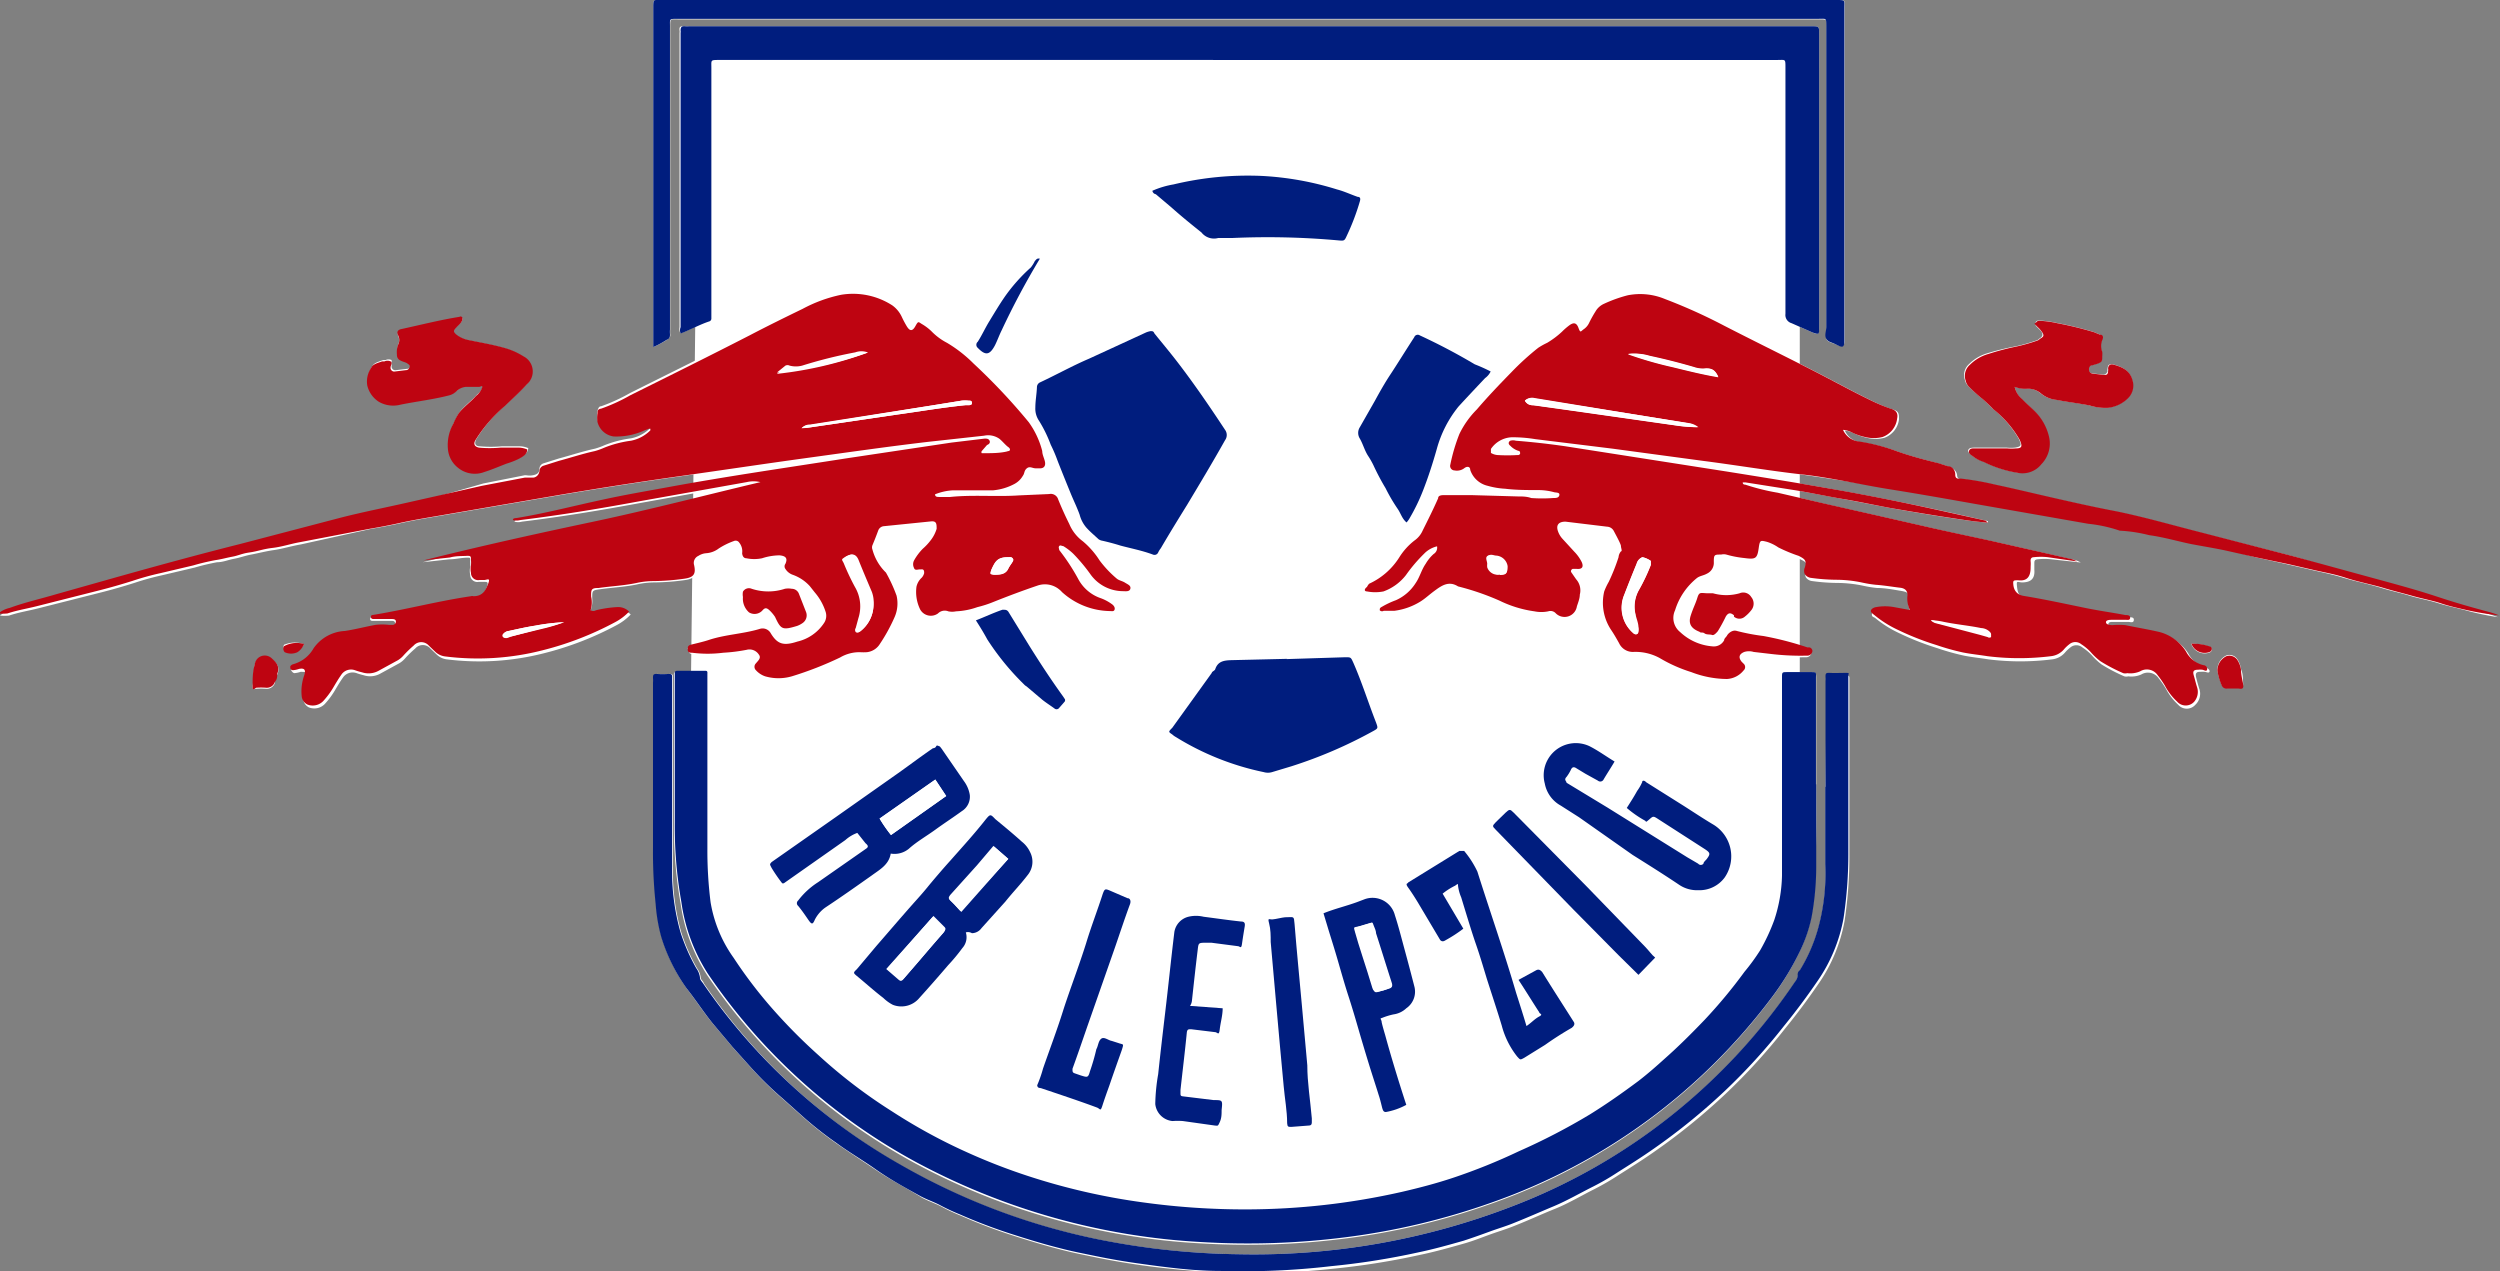 <svg xmlns="http://www.w3.org/2000/svg" viewBox="0 0 94.22 47.92"><rect x="0" y="0" width="94.22" height="47.92" fill="#808080" stroke="none"/><defs><style>.cls-1{fill:#fff;}.cls-1,.cls-2,.cls-3{fill-rule:evenodd;}.cls-2{fill:#be0411;}.cls-3{fill:#001d7e;}</style></defs><title>4281</title><g id="Layer_2" data-name="Layer 2"><g id="Capa_1" data-name="Capa 1"><g id="_4281" data-name="4281"><path class="cls-1" d="M26.33,1.65h41.5V34.51s-4.25,11-20.23,11.86c0,0-15.21,1.29-21.65-13.15Z"/><path class="cls-1" d="M22.26,23a1,1,0,0,0,.06-.46c0-.28,0-.29.28-.33.49-.07,1-.09,1.48-.2a3.05,3.05,0,0,1,.6-.06,8.77,8.77,0,0,0,1.15-.09c.34-.05.44-.19.37-.51a.29.29,0,0,1,.16-.35.63.63,0,0,1,.29-.1.88.88,0,0,0,.48-.18,2.75,2.75,0,0,1,.57-.28.16.16,0,0,1,.2.06.52.52,0,0,1,.11.4c0,.11.06.18.16.19a1.46,1.46,0,0,0,.59,0,2.17,2.17,0,0,1,.66-.11c.25,0,.32.1.22.32a.16.16,0,0,0,0,.19.53.53,0,0,0,.27.22,1.58,1.58,0,0,1,.65.43l.19.24a2.09,2.09,0,0,1,.4.71.49.49,0,0,1-.06.45,1.65,1.65,0,0,1-1,.69c-.5.17-.73.1-1-.31a.35.35,0,0,0-.41-.17c-.62.19-1.28.21-1.9.41-.23.08-.47.13-.71.19s-.13.1-.11.2.09.09.16.1a4.66,4.66,0,0,0,1.18,0,6.41,6.41,0,0,0,.88-.11.42.42,0,0,1,.46.18c.1.13,0,.23-.11.33a.18.18,0,0,0,0,.26.82.82,0,0,0,.35.23,1.81,1.81,0,0,0,1,0,13,13,0,0,0,1.82-.71,1.43,1.43,0,0,1,.75-.2,2.06,2.06,0,0,0,.26,0,.66.66,0,0,0,.49-.31,6.49,6.49,0,0,0,.55-1,1.28,1.28,0,0,0,.08-.82,5.69,5.69,0,0,0-.4-.87l0,0a1.88,1.88,0,0,1-.51-.87.22.22,0,0,1,0-.16c.08-.19.15-.37.22-.56a.25.25,0,0,1,.22-.16l1.77-.18c.18,0,.26.1.21.28a1.33,1.33,0,0,1-.23.44,2.13,2.13,0,0,1-.29.31,2,2,0,0,0-.33.44.31.31,0,0,0,0,.29c0,.1.14,0,.21.05h.05c.12,0,.13.07.12.14a.4.4,0,0,1-.09.17.66.66,0,0,0-.2.34,1.5,1.5,0,0,0,.14.86.46.46,0,0,0,.67.15.36.36,0,0,1,.39-.08.7.7,0,0,0,.29,0,2.77,2.77,0,0,0,.81-.16,4.06,4.06,0,0,0,.59-.19c.55-.22,1.11-.43,1.67-.62a.85.85,0,0,1,.85.17.46.46,0,0,1,.07.07,2.75,2.75,0,0,0,1.81.72c.07,0,.14,0,.18-.07s0-.14-.09-.18a1.72,1.72,0,0,0-.42-.23,1.52,1.52,0,0,1-.87-.74A7.74,7.74,0,0,0,40,20.7c0-.05-.07-.1,0-.15s.09,0,.15,0a2.12,2.12,0,0,1,.38.29,6.58,6.58,0,0,1,.63.75,1.51,1.51,0,0,0,1.23.66c.1,0,.25.05.29-.09s-.11-.17-.2-.23-.23-.08-.32-.16a4.1,4.1,0,0,1-.64-.68,3.11,3.11,0,0,0-.63-.72,1.55,1.55,0,0,1-.51-.65q-.22-.46-.42-.93a.29.29,0,0,0-.34-.2l-1.13.05c-.87,0-1.74,0-2.6.06H35.4c-.07,0-.13,0-.16-.1a2.11,2.11,0,0,1,.66-.15c.5,0,1,0,1.52,0a2.11,2.11,0,0,0,.81-.24.8.8,0,0,0,.32-.31c.07-.09,0-.23.15-.28s.21,0,.33,0l.12,0c.21,0,.27,0,.23-.26s-.06-.26-.1-.39a3.22,3.22,0,0,0-.51-1.15,22.85,22.85,0,0,0-2.08-2.21,5.07,5.07,0,0,0-1-.78,2.27,2.27,0,0,1-.59-.44,1.88,1.88,0,0,0-.36-.27c-.13-.08-.17-.06-.24.08s-.21.2-.33,0a3.65,3.65,0,0,1-.18-.34,1.11,1.11,0,0,0-.36-.44,2.73,2.73,0,0,0-1.93-.4,5.37,5.37,0,0,0-1.45.53c-.67.36-1.34.69-2,1-1.49.77-3,1.51-4.5,2.26a6.74,6.74,0,0,1-1.09.5c-.09,0-.12.09-.14.17a1,1,0,0,0,0,.34.73.73,0,0,0,.61.54,2.56,2.56,0,0,0,1.16-.23l.16-.06a.07.07,0,0,1,.06,0,0,0,0,0,1,0,.06,1.41,1.41,0,0,1-.73.39,4.12,4.12,0,0,0-1,.26,2.6,2.6,0,0,1-.36.13c-.46.1-.91.25-1.36.37l-.57.18a.22.22,0,0,0-.16.21c0,.15-.09.21-.24.24s-.21,0-.31,0l-1.56.31L15.51,19c-.87.2-1.75.37-2.61.59l-3.82,1c-1.51.38-3,.79-4.51,1.21l-2.41.68c-.57.17-1.16.3-1.73.51a1,1,0,0,0-.43.21,1.67,1.67,0,0,0,.34,0c.36-.12.73-.18,1.09-.27l2.37-.6q.63-.16,1.26-.36a10.27,10.27,0,0,1,1.05-.29l1.23-.29a8.52,8.52,0,0,1,.84-.2c.22,0,.42-.09.64-.13s.43-.12.65-.16.57-.13.86-.17.65-.15,1-.21L14,19.93c.36-.06.73-.13,1.09-.21.58-.13,1.16-.22,1.73-.32l4.35-.75c1.47-.25,2.94-.48,4.42-.69,1.63-.23,3.26-.48,4.89-.7s3.05-.43,4.59-.61l2.12-.25a.74.74,0,0,1,.58.12c.12.1.22.21.33.31s0,.12,0,.15l-.17,0c-.27.05-.56,0-.84.06,0,0-.08,0-.09,0A.07.07,0,0,1,37,17l.26-.17c.06,0,.13-.07.09-.17s-.11-.07-.18-.07l-1.25.15-4,.6c-2.23.35-4.46.67-6.68,1.08-.82.15-1.64.29-2.46.47-1.08.23-2.14.51-3.23.69-.06,0-.13,0-.16.08a.53.53,0,0,0,.28,0c1.47-.18,2.93-.42,4.39-.69l4.05-.73a1.14,1.14,0,0,1,.52,0q-3.16.8-6.34,1.5c-2.13.47-4.25.92-6.36,1.45l1-.11c.21,0,.41-.05.62-.06s.17,0,.17.16a1.11,1.11,0,0,1,0,.19.71.71,0,0,0,0,.29.27.27,0,0,0,.32.27l.19,0c.13,0,.18,0,.13.16s-.21.49-.55.45a.14.14,0,0,0-.09,0c-1.23.18-2.44.5-3.66.7,0,0-.1,0-.11.08s.07.08.12.08h.68c.07,0,.13,0,.14.09s0,.11-.12.13h-.14a2.19,2.19,0,0,0-.51,0c-.38.07-.76.17-1.15.23a1.53,1.53,0,0,0-1.09.69,1.27,1.27,0,0,1-.76.6.21.21,0,0,0-.12.08s-.05.05,0,.08a.16.16,0,0,0,.09.07.93.93,0,0,0,.24-.05c.2,0,.26,0,.2.23a1.78,1.78,0,0,0-.1.79.39.39,0,0,0,.21.32.55.55,0,0,0,.63-.16,3,3,0,0,0,.34-.46c.1-.17.2-.34.32-.51a.44.44,0,0,1,.51-.16,2.76,2.76,0,0,0,.27.08.78.78,0,0,0,.6-.05l.75-.41a.91.91,0,0,0,.21-.18,4.4,4.4,0,0,1,.38-.37.38.38,0,0,1,.57,0l.24.23a.65.65,0,0,0,.38.18,9.82,9.82,0,0,0,3.66-.23,11.87,11.87,0,0,0,2.74-1.06,2.06,2.06,0,0,0,.53-.4.58.58,0,0,0-.45-.17,4.29,4.29,0,0,0-.8.12A.2.2,0,0,1,22.26,23ZM74.92,19.7l0-.06c-1-.23-2.07-.47-3.11-.68s-1.93-.38-2.9-.55c-1.25-.22-2.5-.42-3.75-.62l-6.07-.95c-.62-.09-1.24-.16-1.87-.21a.37.37,0,0,0-.21,0c-.11,0-.13.12,0,.19a.73.73,0,0,0,.3.19s.09,0,.07.11a.09.09,0,0,1-.1.05,6.26,6.26,0,0,1-.75,0,.57.57,0,0,1-.25-.08c-.08,0-.08-.1,0-.15a1,1,0,0,1,.78-.44,5.26,5.26,0,0,1,.89.07l2.92.36,3.41.46q1.86.24,3.72.51c1.11.16,2.21.33,3.31.51s2.14.36,3.21.55l4.27.75a5.38,5.38,0,0,1,1.19.26,5.62,5.62,0,0,1,1.15.18c.54.07,1.07.24,1.61.34s.86.15,1.28.24L85,21l1.12.25,1,.23c.39.09.79.17,1.18.29s1,.25,1.42.38.73.19,1.09.3.72.17,1.07.28.7.18,1,.26a10.44,10.44,0,0,0,1.26.27,3.59,3.59,0,0,0-.35-.12c-.67-.18-1.33-.37-2-.59-.82-.27-1.65-.49-2.49-.72L86.54,21,83,20.1c-1.07-.27-2.13-.58-3.21-.8-.79-.15-1.56-.33-2.34-.5s-1.49-.35-2.24-.51A10.54,10.54,0,0,0,74,18.07c-.1,0-.23,0-.24-.15s-.13-.27-.28-.32l-.34-.11c-.52-.14-1.06-.27-1.57-.45a7.16,7.16,0,0,0-1.43-.37.74.74,0,0,1-.61-.44.93.93,0,0,1,.32.09,2.05,2.05,0,0,0,.51.18,1.34,1.34,0,0,0,.66,0,.85.85,0,0,0,.55-.7c0-.2,0-.31-.25-.37a6.07,6.07,0,0,1-.7-.29c-.79-.38-1.56-.81-2.35-1.21-1.08-.55-2.16-1.08-3.23-1.63a20.29,20.29,0,0,0-2.22-1,2.43,2.43,0,0,0-1.41-.14,5.22,5.22,0,0,0-.89.32.7.7,0,0,0-.32.29,4.63,4.63,0,0,0-.24.43.6.6,0,0,1-.22.25c-.1.08-.14.06-.18-.06s-.17-.22-.33-.11a2.37,2.37,0,0,0-.29.25,3.28,3.28,0,0,1-.56.42,2.74,2.74,0,0,0-.34.19A10.11,10.11,0,0,0,57,14c-.45.46-.89.92-1.31,1.41a3.41,3.41,0,0,0-.66.93,6.82,6.82,0,0,0-.36,1.19.17.17,0,0,0,.16.22.46.46,0,0,0,.36-.08c.11-.09.19-.07.23.06a.91.91,0,0,0,.66.6,3,3,0,0,0,.66.11c.41.05.83,0,1.25.05a2.27,2.27,0,0,1,.59.08c.07,0,.22,0,.2.11s-.14.11-.24.11a5.63,5.63,0,0,1-.82,0c-.17,0-.33-.05-.5-.06l-1.76-.05h-1c-.1,0-.2,0-.25.12-.18.41-.38.81-.58,1.21a.9.9,0,0,1-.31.38,2.43,2.43,0,0,0-.57.63,2.64,2.64,0,0,1-1.14,1,.47.47,0,0,0-.15.12c-.08.09-.06.16,0,.17a1.63,1.63,0,0,0,.62,0,1.88,1.88,0,0,0,.85-.62,5.86,5.86,0,0,1,.68-.8,1,1,0,0,1,.49-.28.28.28,0,0,1-.13.29,1.52,1.52,0,0,0-.3.37c-.16.23-.22.5-.38.73a1.7,1.7,0,0,1-.74.64,3.22,3.22,0,0,0-.53.25S52,22.92,52,23a.12.12,0,0,0,.15.1l.4,0a2.46,2.46,0,0,0,1-.36c.2-.13.37-.28.55-.42s.52-.35.85-.14a9.7,9.7,0,0,1,1.57.54,4.32,4.32,0,0,0,1.31.4,1.3,1.3,0,0,0,.52,0,.27.27,0,0,1,.27.06.47.47,0,0,0,.81-.25c0-.15.07-.3.11-.44a.63.63,0,0,0-.14-.58l-.18-.26c0-.06,0-.1.06-.13s.09,0,.14,0c.21,0,.28-.06.19-.26a1.55,1.55,0,0,0-.28-.39l-.44-.48a.81.81,0,0,1-.17-.28c-.09-.25,0-.4.28-.37l1.63.16a.3.3,0,0,1,.25.16q.15.29.27.57c0,.07,0,.16,0,.2A.39.39,0,0,0,61,21a7.42,7.42,0,0,1-.42,1,2.37,2.37,0,0,0-.17.36,1.85,1.85,0,0,0,.28,1.48c.1.15.19.31.28.47a.57.57,0,0,0,.53.33,1.9,1.9,0,0,1,1,.23,5.53,5.53,0,0,0,1.19.53,3.8,3.8,0,0,0,1.34.26.86.86,0,0,0,.63-.32.17.17,0,0,0,0-.26L65.6,25c-.13-.16-.1-.29.1-.37a.6.6,0,0,1,.35,0l.6.07a9.52,9.52,0,0,0,1.41.07.19.19,0,0,0,.2-.14c0-.08-.05-.13-.11-.17l-.07,0A11.9,11.9,0,0,0,66.42,24a7.76,7.76,0,0,1-1-.19c-.18-.06-.27,0-.37.17s-.08.11-.11.18a.44.44,0,0,1-.44.23,2,2,0,0,1-1.22-.54.68.68,0,0,1-.19-.82A2.5,2.5,0,0,1,64,21.9c.11-.08.25-.09.37-.16a.45.45,0,0,0,.26-.44c0-.26,0-.28.28-.28a.4.4,0,0,1,.19,0,3.78,3.78,0,0,0,.67.13c.45.06.5,0,.56-.43,0-.24.06-.24.3-.18a1.56,1.56,0,0,1,.43.21,5.69,5.69,0,0,0,.77.32c.26.12.31.17.23.44a.3.3,0,0,0,0,.25.33.33,0,0,0,.24.14,7.3,7.3,0,0,0,.94.07,4.79,4.79,0,0,1,1,.11,4.33,4.33,0,0,0,.5.08c.3,0,.61.06.91.11s.29.12.28.28a1,1,0,0,0,.09.56l-.6-.11a1.88,1.88,0,0,0-.67,0c-.08,0-.18,0-.2.13s.07.12.12.16a4.09,4.09,0,0,0,.88.56,10.45,10.45,0,0,0,1.47.58,9,9,0,0,0,1,.28c.3.06.61.09.92.14a9.64,9.64,0,0,0,2.4,0,.75.75,0,0,0,.48-.25,1.34,1.34,0,0,1,.21-.2.35.35,0,0,1,.45,0,1.93,1.93,0,0,1,.35.29,2.44,2.44,0,0,0,.37.35,6.37,6.37,0,0,0,.86.45.28.28,0,0,0,.15,0,.92.92,0,0,0,.49-.07.49.49,0,0,1,.66.15,3.39,3.39,0,0,1,.27.39,2.23,2.23,0,0,0,.46.6.43.43,0,0,0,.65,0A.57.57,0,0,0,82.9,26c-.05-.15-.09-.3-.13-.46s0-.23.17-.22a.58.58,0,0,1,.14,0c.07,0,.16.06.19,0s-.06-.13-.13-.17l0,0a1,1,0,0,1-.66-.51,1.69,1.69,0,0,0-1-.74c-.43-.1-.86-.17-1.29-.26a2.59,2.59,0,0,0-.48,0c-.1,0-.25,0-.25-.11s.15-.09.23-.09h.53c.07,0,.19.05.2-.07s-.11-.1-.18-.11c-.49-.09-1-.16-1.47-.26-.78-.16-1.56-.33-2.35-.46-.28,0-.37-.14-.4-.41s0-.19.18-.18c.33,0,.5-.13.47-.48,0-.08,0-.15,0-.23s0-.15.12-.16a2.33,2.33,0,0,1,.53,0l1.1.12a1,1,0,0,0-.21-.09l-3-.68c-.82-.18-1.65-.35-2.47-.54l-1.93-.44L68.81,19,67,18.57a8.23,8.23,0,0,1-1.21-.3s-.12,0-.11-.09h.1l1.9.3c.6.1,1.2.22,1.8.33s1.19.23,1.79.34c1,.18,2.09.36,3.14.5Zm-6.47,9.86h0v-4c0-.2,0-.23-.22-.23h-.85c-.21,0-.21,0-.21.21v4.61c0,1,0,1.91,0,2.86a5.7,5.7,0,0,1-.28,1.69,7.41,7.41,0,0,1-.53,1.14,7.6,7.6,0,0,1-.59.81,18.91,18.91,0,0,1-1.52,1.83c-.48.5-1,1-1.48,1.44-.33.29-.66.58-1,.85-.59.44-1.2.87-1.83,1.26a23.85,23.85,0,0,1-2.64,1.41,21.91,21.91,0,0,1-2.48,1c-.63.21-1.28.38-1.93.53a26.7,26.7,0,0,1-5.85.66,28,28,0,0,1-3.87-.26,24.5,24.5,0,0,1-4.37-1,22.61,22.61,0,0,1-2.29-.89,21.05,21.05,0,0,1-2.84-1.55,19.41,19.41,0,0,1-2.75-2.1A20.74,20.74,0,0,1,29,37.89a17.17,17.17,0,0,1-1.38-1.8,5,5,0,0,1-.87-2.1,15.51,15.51,0,0,1-.12-2V25.44c0-.08,0-.11-.11-.11h-1c-.1,0-.13,0-.12.13v.17c0,1.81,0,3.61,0,5.42a16.39,16.39,0,0,0,.25,3,6.7,6.7,0,0,0,1,2.7,22.3,22.3,0,0,0,7.87,7.11,25.61,25.61,0,0,0,10.72,3,29.1,29.1,0,0,0,5.44-.18,26.16,26.16,0,0,0,5.51-1.31,22.48,22.48,0,0,0,10.57-7.75,10.29,10.29,0,0,0,1.07-1.77,5.49,5.49,0,0,0,.42-1.26,10.66,10.66,0,0,0,.17-1.87C68.46,31.64,68.45,30.6,68.45,29.56Zm-42.8-17c.37-.13.72-.34,1.09-.5a.11.11,0,0,0,.07-.11V2.56c0-.35,0-.3.29-.3H67c.34,0,.29,0,.29.29,0,3.09,0,6.19,0,9.28a.32.32,0,0,0,.23.35l.79.35c.21.09.25.07.25-.17V1.29c0-.3,0-.3-.3-.3H25.92a.65.65,0,0,1-.14,0c-.12,0-.19,0-.17.16a.27.27,0,0,1,0,.09V12.33A.34.34,0,0,0,25.65,12.57ZM68.8,29.66h0c0,1,0,1.94,0,2.92a7.76,7.76,0,0,1-.29,2.49,6.16,6.16,0,0,1-.67,1.51c0,.06-.09.12-.08.2a.4.4,0,0,1-.1.23A22.57,22.57,0,0,1,57,45.46a27,27,0,0,1-10.32,1.81,28.53,28.53,0,0,1-5.22-.54,24.89,24.89,0,0,1-7.5-2.8,22.47,22.47,0,0,1-7.44-6.88c0-.06-.11-.12-.11-.21a.76.76,0,0,0-.14-.35,7.27,7.27,0,0,1-.59-1.34,8.5,8.5,0,0,1-.32-2.5q0-3.48,0-6.94v-.17c0-.11,0-.14-.14-.14a3.08,3.08,0,0,1-.43,0c-.13,0-.16.05-.15.16a1,1,0,0,1,0,.17V32a18.63,18.63,0,0,0,.1,2.11,6.43,6.43,0,0,0,.21,1.24,6.68,6.68,0,0,0,.95,1.93c.34.44.64.91,1,1.34l.74.88.7.78a13.26,13.26,0,0,0,1.2,1.17l.66.59a13.43,13.43,0,0,0,1.39,1.1c.49.34,1,.67,1.49,1s1.11.65,1.67,1c.24.13.49.21.72.33a7.67,7.67,0,0,0,.77.36,20,20,0,0,0,1.92.73c.62.2,1.24.39,1.88.55.42.11.84.19,1.27.28s1.16.22,1.75.3c1,.14,2,.22,3,.27a28.65,28.65,0,0,0,4.14-.14,27.81,27.81,0,0,0,3.29-.52c.58-.12,1.15-.28,1.71-.44.35-.1.69-.24,1-.35s.61-.2.9-.32c.51-.2,1-.43,1.5-.63s1-.5,1.5-.75a9.34,9.34,0,0,0,.91-.53c.46-.29.92-.58,1.36-.89a23.4,23.4,0,0,0,2.68-2.18,22.5,22.5,0,0,0,2.23-2.45c.44-.54.85-1.09,1.24-1.66a6.05,6.05,0,0,0,1-2.4,16.34,16.34,0,0,0,.18-2.52v-6.6c0-.09,0-.12-.12-.12s-.38,0-.57,0-.19,0-.17.16a.65.65,0,0,1,0,.14ZM24.62,13.08a3.44,3.44,0,0,0,.51-.27c.09-.05.15-.11.13-.22a1,1,0,0,1,0-.17V1c0-.31,0-.27.29-.27h43c.33,0,.29,0,.29.29V12.32c0,.15,0,.33,0,.45s.26.16.4.23.28.08.28-.16V.32c0-.32.06-.32-.32-.32H24.92c-.34,0-.3,0-.3.29V13.08Zm18.74-.6a.88.88,0,0,0-.15,0l-1.15.53-1,.46c-.63.27-1.22.6-1.84.89a.2.2,0,0,0-.12.18c0,.26-.05.52-.06.77a.81.81,0,0,0,.14.5,5,5,0,0,1,.44.9,5.59,5.59,0,0,1,.26.61c.16.41.33.82.49,1.22s.24.53.34.81a1.23,1.23,0,0,0,.24.47c.14.16.31.3.47.45a.34.34,0,0,0,.15.06c.22.05.45.11.67.18.41.11.83.19,1.23.34a.15.15,0,0,0,.2-.08.86.86,0,0,1,.1-.16c.33-.55.67-1.1,1-1.65.48-.8,1-1.6,1.42-2.42a.33.33,0,0,0,0-.39c-.56-.85-1.14-1.7-1.76-2.51-.29-.38-.6-.75-.9-1.12C43.47,12.52,43.44,12.46,43.36,12.48Zm5.12,12.36h0l-2.12.05c-.27,0-.5,0-.6.34,0,.06-.09.09-.13.14l-1.49,2.07c-.11.15-.11.15,0,.25a.71.71,0,0,0,.14.1,10.21,10.21,0,0,0,3.31,1.32.55.55,0,0,0,.31,0l.73-.22a17,17,0,0,0,3.07-1.32c.2-.11.2-.11.12-.33-.29-.74-.53-1.51-.85-2.24-.1-.22-.09-.22-.31-.22ZM17.43,12a.07.07,0,0,0-.09,0c-.75.12-1.49.31-2.23.47-.12,0-.15.1-.09.22A.38.38,0,0,1,15,13a.85.85,0,0,0,0,.32.22.22,0,0,0,.14.22c.07,0,.16,0,.24.1s.13.05.1.13-.05.13-.14.13l-.41.05a.14.14,0,0,1-.17-.16c0-.07,0-.17,0-.22a.27.27,0,0,0-.23,0h-.09c-.16.06-.35.1-.41.24a.93.93,0,0,0-.15.66,1,1,0,0,0,.45.63,1.09,1.09,0,0,0,.81.1c.59-.12,1.2-.19,1.79-.34a.64.64,0,0,0,.34-.19.59.59,0,0,1,.33-.14l.5,0s.09,0,.12,0a.69.69,0,0,1-.24.34c-.2.23-.45.4-.64.64a2.19,2.19,0,0,0-.21.4,1.64,1.64,0,0,0-.21.95,1,1,0,0,0,.37.71,1,1,0,0,0,1,.17c.29-.09.56-.21.85-.32a2.92,2.92,0,0,0,.46-.18c.14-.08.29-.16.31-.35a.85.85,0,0,0-.38-.07c-.21,0-.42,0-.63,0a4.39,4.39,0,0,1-.81,0c-.18,0-.22-.11-.14-.27l.09-.14A5.61,5.61,0,0,1,19,15.31c.28-.27.57-.53.82-.81a.64.64,0,0,0-.12-1.06,2.7,2.7,0,0,0-.76-.33c-.43-.12-.86-.19-1.29-.28a1.09,1.09,0,0,1-.48-.21c-.15-.12-.14-.12,0-.27S17.42,12.16,17.43,12Zm58.5,2.57a1.08,1.08,0,0,0,.46.07.76.76,0,0,1,.5.17,1.07,1.07,0,0,0,.59.25c.41.08.83.13,1.25.21a2,2,0,0,0,.7.09,1.26,1.26,0,0,0,.75-.36.67.67,0,0,0,.17-.68c-.1-.38-.4-.5-.72-.59-.15,0-.18,0-.2.16s0,.06,0,.09-.06.15-.16.14l-.43-.05a.15.15,0,0,1-.13-.15c0-.08,0-.13.12-.16l.2-.06c.17-.07.2-.1.18-.29a.9.9,0,0,0,0-.16.61.61,0,0,1,0-.44c.06-.12,0-.17-.09-.21l-.22-.09a13.41,13.41,0,0,0-1.39-.34,3.73,3.73,0,0,0-.67-.09.13.13,0,0,0-.12.06c0,.06,0,.09,0,.12s.15.15.21.23.08.19-.07.27a.24.24,0,0,1-.08.06,6.73,6.73,0,0,1-.8.23,9.81,9.81,0,0,0-1.07.26,1.61,1.61,0,0,0-.7.41.55.55,0,0,0-.16.59.47.47,0,0,0,.13.24,5.49,5.49,0,0,0,.5.45,5,5,0,0,1,.41.39,4,4,0,0,1,1,1.16c.1.23.1.28-.15.32a1.62,1.62,0,0,1-.31,0h-1.2c-.09,0-.22,0-.25.09s.09.16.16.22a1.31,1.31,0,0,0,.39.2A4.45,4.45,0,0,0,76,17.8a.91.91,0,0,0,.9-.33,1.11,1.11,0,0,0,.29-1,2,2,0,0,0-.55-1c-.15-.15-.32-.29-.47-.45A.82.82,0,0,1,75.93,14.58ZM56.18,14a6.26,6.26,0,0,0-.55-.34,22.66,22.66,0,0,0-2.07-1.09.14.14,0,0,0-.21.07c-.3.46-.61.91-.89,1.39s-.4.69-.59,1l-.57,1a.4.4,0,0,0,0,.43c.12.21.18.45.31.65a3.12,3.12,0,0,1,.2.35,9,9,0,0,0,.46.87,6.47,6.47,0,0,0,.45.77c.12.17.17.38.34.52a.83.83,0,0,0,.11-.15,7.28,7.28,0,0,0,.51-1.05c.2-.51.37-1,.52-1.57a4.35,4.35,0,0,1,.82-1.6c.31-.37.64-.72,1-1.07A.65.65,0,0,0,56.18,14ZM36.4,35.14a.29.29,0,0,1,.18,0,.45.45,0,0,0,.36-.19l.9-1c.28-.32.58-.63.84-1a.79.79,0,0,0,.09-.87,1.07,1.07,0,0,0-.31-.39c-.33-.29-.67-.57-1-.85-.18-.15-.19-.15-.35,0-.44.52-.89,1-1.34,1.56-.29.34-.56.69-.86,1s-.35.41-.53.61c-.47.53-.93,1.07-1.4,1.61l-.74.88c-.11.13-.1.14,0,.25.33.28.65.57,1,.83a1.5,1.5,0,0,0,.36.26.88.88,0,0,0,1-.26q.56-.61,1.08-1.23a6.89,6.89,0,0,0,.54-.65A.61.61,0,0,0,36.4,35.14Zm-2.83-3a.85.85,0,0,0,.75-.1c.32-.27.68-.48,1-.72s.66-.46,1-.7a.64.64,0,0,0,.3-.61,1.19,1.19,0,0,0-.22-.52l-.84-1.22-.07-.09c0-.05-.08-.08-.14,0s-.08,0-.12.07c-.51.37-1,.74-1.54,1.1l-2.1,1.48-2.44,1.71c-.12.09-.11.08,0,.22a6,6,0,0,0,.4.58l.06,0L31.9,31.7a1.38,1.38,0,0,1,.45-.27l.31.39c.08.1.07.15,0,.22l-1.79,1.23a2.9,2.9,0,0,0-.75.69.13.13,0,0,0,0,.2c.14.17.25.35.38.52s.17.17.25,0a1.26,1.26,0,0,1,.4-.46c.59-.39,1.17-.8,1.75-1.21C33.16,32.77,33.5,32.59,33.57,32.17Zm9.86-25c0,.09.08.12.13.16l.58.49c.37.33.75.64,1.14.95a.6.6,0,0,0,.63.21l.53,0a29.65,29.65,0,0,1,4,.09c.22,0,.23,0,.32-.18a8.76,8.76,0,0,0,.49-1.29c0-.1,0-.14-.08-.17-.26-.09-.51-.21-.78-.28a11.45,11.45,0,0,0-2.84-.51A12,12,0,0,0,44.23,7,3.34,3.34,0,0,0,43.43,7.19ZM60.85,28.7c-.33-.2-.63-.42-1-.58a1.21,1.21,0,0,0-1.68,1.41,1.2,1.2,0,0,0,.6.83l.69.44,2.14,1.37c.59.37,1.18.74,1.76,1.13a1.2,1.2,0,0,0,.71.2,1.18,1.18,0,0,0,1-.48,1.4,1.4,0,0,0-.44-2c-.37-.22-.73-.46-1.09-.69l-1.43-.9c-.06-.05-.13-.06-.15,0a1.77,1.77,0,0,1-.19.33c-.12.22-.25.42-.39.64a4.06,4.06,0,0,0,.69.48c.05,0,.11,0,.16-.05s.15-.17.35,0L64.33,32c.21.14.22.18.07.38,0,0-.07.11-.12.17a.13.13,0,0,1-.2,0l-.41-.24-3-1.87-1.55-.94c-.09-.06-.15-.11,0-.22A1.64,1.64,0,0,0,59.2,29c0-.12.12-.13.22-.06l.33.2.47.26a.14.14,0,0,0,.22-.05C60.57,29.15,60.71,28.94,60.85,28.7ZM55.15,35l-.83-1.31a2.46,2.46,0,0,1,.47-.3c.06,0,.11,0,.11,0a1.59,1.59,0,0,0,.12.44c.18.59.36,1.17.55,1.75s.28.87.41,1.3c.19.6.39,1.19.57,1.79a3.17,3.17,0,0,0,.58,1.16c.12.13.11.13.26.05l.79-.49a12.23,12.23,0,0,1,1-.64c.11-.06.14-.14.08-.23-.4-.63-.8-1.25-1.19-1.88-.06-.1-.12-.12-.23-.06l-.66.36c.27.41.52.82.78,1.22,0,.06.07.13,0,.16s-.3.24-.48.36c-.13-.44-.26-.84-.39-1.25-.49-1.52-1-3-1.46-4.57a3.57,3.57,0,0,0-.5-.78c0-.06-.1-.06-.18,0l-1.89,1.2c-.09,0-.11.1,0,.19s.25.37.36.55l.85,1.34c.06.1.12.1.21,0A5.31,5.31,0,0,0,55.15,35ZM53,41.64c-.26-.89-.53-1.77-.8-2.65-.05-.17-.09-.35-.14-.53s0-.11,0-.13a2.59,2.59,0,0,1,.45-.14A.87.87,0,0,0,53,38a.76.76,0,0,0,.28-.76c-.12-.47-.24-.94-.37-1.4s-.23-.88-.37-1.31a.87.87,0,0,0-1.14-.6l-.29.11c-.41.15-.84.25-1.26.42l.19.63c.12.39.23.77.35,1.15s.25.9.4,1.34.25.81.37,1.22.26.89.4,1.34.25.78.37,1.17c.06.17.09.34.14.51s0,.15.13.13A2.52,2.52,0,0,0,53,41.64ZM39.09,40.9c0,.08.07.1.14.13.71.24,1.41.47,2.11.73.13.05.17,0,.21-.08s.17-.5.26-.75c.15-.44.31-.89.47-1.34.08-.22.06-.19-.13-.26l-.25-.08c-.13,0-.26-.17-.4-.08s-.11.27-.18.39v0a7.88,7.88,0,0,1-.24.83c-.07.25-.09.24-.35.16l-.23-.08c-.09,0-.12-.06-.08-.17.19-.52.37-1,.55-1.57l1.05-3c.19-.55.37-1.1.57-1.64,0-.12,0-.17-.1-.22l-.67-.29c-.17-.07-.19-.06-.26.13-.2.62-.44,1.24-.63,1.87-.27.86-.6,1.7-.87,2.55s-.5,1.44-.75,2.16A4.7,4.7,0,0,1,39.09,40.9Zm5.76-3a.44.44,0,0,0,.07-.27c.07-.64.14-1.29.22-1.94,0-.3,0-.3.33-.26l.19,0,1,.13c.08,0,.14,0,.15-.1s.06-.43.1-.64,0-.18-.14-.19c-.47,0-.94-.12-1.41-.18a1.23,1.23,0,0,0-.57,0,.71.71,0,0,0-.53.57c-.13,1-.23,2-.35,3.07-.09.76-.18,1.53-.26,2.29a7.21,7.21,0,0,0-.11,1.13.72.72,0,0,0,.65.64,2.56,2.56,0,0,1,.39,0l1.21.17c.12,0,.17,0,.18-.13s.05-.3.07-.45c0-.34,0-.34-.3-.38l-1.15-.14c-.07,0-.12,0-.1-.12v-.12c.08-.73.17-1.46.24-2.18,0-.11.06-.13.16-.11l.91.11c.09,0,.15,0,.17-.11s.07-.52.11-.79Zm17.53-1.82c-.12-.14-.25-.28-.38-.41l-2.22-2.25-2.73-2.76c-.14-.14-.16-.14-.31,0l-.36.35c-.14.15-.15.15,0,.3l2.92,3L61,36l.72.72Zm-14-1.52c-.12,0-.28,0-.45,0s-.14,0-.13.15,0,.46.06.7l.21,2.37c.09,1,.19,2,.28,3.07,0,.46.09.93.13,1.39,0,.11,0,.16.16.14l.65-.05c.09,0,.13,0,.12-.13s0-.1,0-.14c-.06-.65-.12-1.3-.17-2l-.21-2.32c-.09-1-.19-2-.27-3C48.76,34.5,48.78,34.56,48.43,34.57ZM36.78,23.38c.16.25.3.48.44.72a9.79,9.79,0,0,0,1.38,1.69.39.39,0,0,0,.1.08l.59.5c.15.12.31.22.46.33a.12.12,0,0,0,.16,0c.08-.09.21-.15.24-.28s0,0,0-.06L40,26.24c-.44-.61-.86-1.25-1.26-1.89l-.8-1.3c-.06-.1-.1-.11-.22-.07C37.43,23.1,37.12,23.25,36.78,23.38Zm27.57-1c-.26,0-.37,0-.4.13s-.17.45-.25.67,0,.49.33.61c.06,0,.13,0,.19.06s.18,0,.28.06.16-.07.22-.14a5.86,5.86,0,0,0,.3-.55c.09-.15.18-.16.31-.05l0,.05a.31.31,0,0,0,.41,0A1.36,1.36,0,0,0,66,23a.39.39,0,0,0,0-.48.35.35,0,0,0-.44-.14,1.84,1.84,0,0,1-1,0ZM28,22.5a.69.69,0,0,0,.32.59.4.4,0,0,0,.51-.08c.09-.1.15-.1.26,0a1.43,1.43,0,0,1,.15.27c.22.47.27.51.83.34a.84.84,0,0,0,.21-.11.35.35,0,0,0,.13-.41l-.27-.69a.29.29,0,0,0-.27-.19.74.74,0,0,0-.26,0,2,2,0,0,1-1.25,0,.26.26,0,0,0-.33.11A.56.56,0,0,0,28,22.5ZM39.19,9.75c-.11,0-.14,0-.18.09a1.26,1.26,0,0,1-.22.24,6.45,6.45,0,0,0-1,1.13c-.2.29-.38.59-.56.89s-.28.53-.44.78a.15.15,0,0,0,0,.23c.29.3.45.28.65-.1.09-.18.16-.38.25-.56A29.17,29.17,0,0,1,39.19,9.75ZM9.52,25.86c0,.1,0,.13.13.1a2.45,2.45,0,0,1,.38,0,.32.32,0,0,0,.33-.22c0-.1.05-.21.09-.31.11-.27,0-.43-.21-.58a.38.38,0,0,0-.64.24C9.55,25.31,9.56,25.59,9.52,25.86Zm74.05-.58a2.18,2.18,0,0,0,.17.54.19.19,0,0,0,.2.1l.43,0c.12,0,.18,0,.17-.16s0-.36-.08-.54a.93.93,0,0,0-.14-.38.36.36,0,0,0-.41-.14A.6.6,0,0,0,83.57,25.28Zm-72.11-1a1,1,0,0,0-.7,0c-.1,0-.1.17,0,.24a.57.57,0,0,0,.48,0A.65.65,0,0,0,11.46,24.27Zm71.13,0a.53.53,0,0,0,.69.31.13.13,0,0,0,.08-.11.1.1,0,0,0-.09-.1A1.9,1.9,0,0,0,82.59,24.26Z"/><path class="cls-2" d="M22.26,23a.2.2,0,0,0,.2,0,4.29,4.29,0,0,1,.8-.12.58.58,0,0,1,.45.17,2.06,2.06,0,0,1-.53.4,11.87,11.87,0,0,1-2.74,1.06,9.82,9.82,0,0,1-3.66.23.65.65,0,0,1-.38-.18l-.24-.23a.38.38,0,0,0-.57,0,4.4,4.4,0,0,0-.38.37.91.91,0,0,1-.21.18l-.75.41a.78.78,0,0,1-.6.05,2.76,2.76,0,0,1-.27-.08.44.44,0,0,0-.51.16c-.12.17-.22.34-.32.51a3,3,0,0,1-.34.46.55.55,0,0,1-.63.16.39.39,0,0,1-.21-.32,1.78,1.78,0,0,1,.1-.79c.06-.2,0-.27-.2-.23a.93.93,0,0,1-.24.05.16.16,0,0,1-.09-.07s0-.06,0-.08a.21.21,0,0,1,.12-.08,1.27,1.27,0,0,0,.76-.6A1.53,1.53,0,0,1,13,23.78c.39-.06.77-.16,1.15-.23a2.19,2.19,0,0,1,.51,0h.14c.07,0,.12-.06.12-.13s-.07-.09-.14-.09h-.68c-.05,0-.12,0-.12-.08s.06-.07.11-.08c1.22-.2,2.43-.52,3.66-.7a.14.14,0,0,1,.09,0c.34,0,.45-.2.55-.45s0-.18-.13-.16l-.19,0a.27.27,0,0,1-.32-.27.71.71,0,0,1,0-.29,1.11,1.11,0,0,0,0-.19c0-.14,0-.17-.17-.16s-.41,0-.62.06l-1,.11c2.11-.53,4.23-1,6.36-1.45s4.23-1,6.34-1.5a1.14,1.14,0,0,0-.52,0L24,18.91c-1.46.27-2.92.51-4.39.69a.53.53,0,0,1-.28,0c0-.08.1-.07.16-.08,1.09-.18,2.15-.46,3.23-.69.82-.18,1.64-.32,2.46-.47,2.22-.41,4.45-.73,6.68-1.08l4-.6,1.25-.15c.07,0,.14,0,.18.07s0,.14-.09.17L37,17a.07.07,0,0,0,0,.08s.05,0,.09,0c.28,0,.57,0,.84-.06L38,17c.07,0,.1-.08,0-.15s-.21-.21-.33-.31a.74.74,0,0,0-.58-.12L35,16.65c-1.54.18-3.06.4-4.59.61s-3.26.47-4.89.7c-1.48.21-2.95.44-4.42.69l-4.35.75c-.57.1-1.15.19-1.73.32-.36.08-.73.15-1.09.21l-2.66.51c-.33.06-.65.17-1,.21s-.57.13-.86.17-.43.12-.65.16-.42.1-.64.13a8.52,8.52,0,0,0-.84.2l-1.23.29a10.27,10.27,0,0,0-1.05.29q-.63.2-1.26.36l-2.37.6c-.36.09-.73.15-1.09.27a1.67,1.67,0,0,1-.34,0,1,1,0,0,1,.43-.21c.57-.21,1.16-.34,1.73-.51l2.41-.68c1.5-.42,3-.83,4.51-1.21l3.82-1c.86-.22,1.74-.39,2.61-.59l2.71-.61L19.78,18c.1,0,.21,0,.31,0s.22-.09.24-.24a.22.22,0,0,1,.16-.21l.57-.18c.45-.12.9-.27,1.36-.37a2.6,2.6,0,0,0,.36-.13,4.12,4.12,0,0,1,1-.26,1.41,1.41,0,0,0,.73-.39,0,0,0,0,0,0-.06.07.07,0,0,0-.06,0l-.16.06a2.56,2.56,0,0,1-1.16.23.73.73,0,0,1-.61-.54,1,1,0,0,1,0-.34c0-.08,0-.15.14-.17a6.74,6.74,0,0,0,1.09-.5c1.51-.75,3-1.49,4.5-2.26.67-.35,1.34-.68,2-1a5.37,5.37,0,0,1,1.45-.53,2.73,2.73,0,0,1,1.93.4,1.11,1.11,0,0,1,.36.44,3.65,3.65,0,0,0,.18.34c.12.2.22.2.33,0s.11-.16.24-.08a1.88,1.88,0,0,1,.36.27,2.27,2.27,0,0,0,.59.44,5.07,5.07,0,0,1,1,.78,22.85,22.85,0,0,1,2.08,2.21A3.22,3.22,0,0,1,39.28,17c0,.13.07.26.1.39s0,.28-.23.26l-.12,0c-.12,0-.22-.09-.33,0s-.08.19-.15.28a.8.8,0,0,1-.32.31,2.11,2.11,0,0,1-.81.24c-.51,0-1,0-1.52,0a2.11,2.11,0,0,0-.66.15c0,.1.09.1.16.1h.41c.86-.09,1.73,0,2.6-.06l1.13-.05a.29.29,0,0,1,.34.2q.19.47.42.93a1.55,1.55,0,0,0,.51.65,3.11,3.11,0,0,1,.63.72,4.1,4.1,0,0,0,.64.68c.09.08.21.09.32.16s.23.11.2.23-.19.09-.29.09a1.51,1.51,0,0,1-1.23-.66,6.58,6.58,0,0,0-.63-.75,2.12,2.12,0,0,0-.38-.29c-.06,0-.11-.05-.15,0s0,.1,0,.15a7.74,7.74,0,0,1,.71,1.08,1.52,1.52,0,0,0,.87.74,1.72,1.72,0,0,1,.42.23s.11.08.09.18-.11.07-.18.07a2.75,2.75,0,0,1-1.81-.72.46.46,0,0,0-.07-.07.85.85,0,0,0-.85-.17c-.56.19-1.12.4-1.67.62a4.06,4.06,0,0,1-.59.19,2.77,2.77,0,0,1-.81.16.7.7,0,0,1-.29,0,.36.36,0,0,0-.39.08.46.46,0,0,1-.67-.15,1.5,1.5,0,0,1-.14-.86.66.66,0,0,1,.2-.34.4.4,0,0,0,.09-.17c0-.07,0-.16-.12-.14h-.05c-.07,0-.18.05-.21-.05a.31.31,0,0,1,0-.29,2,2,0,0,1,.33-.44,2.13,2.13,0,0,0,.29-.31,1.33,1.33,0,0,0,.23-.44c0-.18,0-.3-.21-.28l-1.77.18a.25.25,0,0,0-.22.16c-.07.19-.14.37-.22.56a.22.22,0,0,0,0,.16,1.88,1.88,0,0,0,.51.87l0,0a5.69,5.69,0,0,1,.4.87,1.28,1.28,0,0,1-.08.82,6.49,6.49,0,0,1-.55,1,.66.66,0,0,1-.49.31,2.06,2.06,0,0,1-.26,0,1.43,1.43,0,0,0-.75.2,13,13,0,0,1-1.82.71,1.81,1.81,0,0,1-1,0,.82.82,0,0,1-.35-.23.18.18,0,0,1,0-.26c.08-.1.21-.2.11-.33a.42.42,0,0,0-.46-.18,6.41,6.41,0,0,1-.88.11,4.66,4.66,0,0,1-1.18,0c-.07,0-.15,0-.16-.1s0-.17.11-.2.48-.11.71-.19c.62-.2,1.28-.22,1.9-.41a.35.35,0,0,1,.41.17c.25.41.48.48,1,.31a1.65,1.65,0,0,0,1-.69.49.49,0,0,0,.06-.45,2.09,2.09,0,0,0-.4-.71l-.19-.24a1.58,1.58,0,0,0-.65-.43.53.53,0,0,1-.27-.22.16.16,0,0,1,0-.19c.1-.22,0-.3-.22-.32a2.17,2.17,0,0,0-.66.11,1.46,1.46,0,0,1-.59,0c-.1,0-.15-.08-.16-.19a.52.52,0,0,0-.11-.4.16.16,0,0,0-.2-.06,2.75,2.75,0,0,0-.57.28.88.88,0,0,1-.48.18.63.63,0,0,0-.29.1.29.29,0,0,0-.16.35c.07.32,0,.46-.37.51a8.77,8.77,0,0,1-1.15.09,3.05,3.05,0,0,0-.6.06c-.49.11-1,.13-1.48.2-.27,0-.29.05-.28.33A1,1,0,0,1,22.26,23Zm10.66-.17a1.14,1.14,0,0,0-.11-.49c-.17-.4-.34-.8-.5-1.2-.1-.25-.18-.29-.41-.17s-.17.11-.1.26a9.06,9.06,0,0,0,.42.89,1.44,1.44,0,0,1,.13,1.18l-.1.37a.13.13,0,0,0,0,.15.1.1,0,0,0,.13,0A1.28,1.28,0,0,0,32.92,22.84Zm-2.71-6.7h.17l3.39-.5c.87-.12,1.74-.27,2.62-.36l.14,0s.1,0,.1-.09-.07-.08-.13-.08a1.15,1.15,0,0,0-.26,0l-1.05.17L30.53,16A.41.41,0,0,0,30.21,16.14Zm2.49-2.85a.69.69,0,0,0-.47,0,17.2,17.2,0,0,0-2,.5.94.94,0,0,1-.47,0,.18.18,0,0,0-.16,0l-.32.26A14.3,14.3,0,0,0,32.7,13.29ZM21.26,23.45a7.81,7.81,0,0,0-1.07.13c-.35.05-.69.13-1,.2-.15,0-.25.14-.21.22s.16.05.25,0l1.19-.32A6.68,6.68,0,0,0,21.26,23.45ZM38,21c-.4,0-.49.16-.64.48,0,.11,0,.18.12.18s.43,0,.53-.25a1.63,1.63,0,0,1,.11-.17c0-.06.1-.11.05-.19S38.06,21,38,21Z"/><path class="cls-2" d="M74.92,19.7l-.51-.05c-1-.14-2.1-.32-3.14-.5-.6-.11-1.19-.24-1.79-.34s-1.2-.23-1.8-.33l-1.9-.3h-.1c0,.09.07.08.11.09a8.23,8.23,0,0,0,1.21.3l1.81.42,1.86.42,1.93.44c.82.19,1.65.36,2.47.54l3,.68a1,1,0,0,1,.21.09L77.18,21a2.33,2.33,0,0,0-.53,0c-.1,0-.13.07-.12.16s0,.15,0,.23c0,.35-.14.52-.47.48-.18,0-.2,0-.18.18s.12.37.4.41c.79.13,1.57.3,2.35.46.49.1,1,.17,1.47.26.07,0,.19,0,.18.11s-.13.06-.2.07H79.6c-.08,0-.23,0-.23.09s.15.11.25.11a2.59,2.59,0,0,1,.48,0c.43.09.86.16,1.29.26a1.69,1.69,0,0,1,1,.74,1,1,0,0,0,.66.51l0,0c.07,0,.16.08.13.17s-.12,0-.19,0a.58.58,0,0,0-.14,0c-.17,0-.22.05-.17.22s.08.31.13.46a.57.57,0,0,1-.11.52.43.43,0,0,1-.65,0,2.23,2.23,0,0,1-.46-.6,3.39,3.39,0,0,0-.27-.39.49.49,0,0,0-.66-.15.92.92,0,0,1-.49.07.28.28,0,0,1-.15,0,6.37,6.37,0,0,1-.86-.45,2.44,2.44,0,0,1-.37-.35,1.93,1.93,0,0,0-.35-.29.35.35,0,0,0-.45,0,1.34,1.34,0,0,0-.21.2.75.75,0,0,1-.48.25,9.64,9.64,0,0,1-2.4,0c-.31-.05-.62-.08-.92-.14a9,9,0,0,1-1-.28,10.45,10.45,0,0,1-1.47-.58,4.09,4.09,0,0,1-.88-.56s-.14-.09-.12-.16.12-.12.2-.13a1.88,1.88,0,0,1,.67,0l.6.11a1,1,0,0,1-.09-.56c0-.16-.09-.26-.28-.28s-.61-.09-.91-.11a4.33,4.33,0,0,1-.5-.08,4.79,4.79,0,0,0-1-.11,7.3,7.3,0,0,1-.94-.07.33.33,0,0,1-.24-.14.3.3,0,0,1,0-.25c.08-.27,0-.32-.23-.44a5.69,5.69,0,0,1-.77-.32,1.56,1.56,0,0,0-.43-.21c-.24-.06-.26-.06-.3.18-.06.46-.11.49-.56.43a3.78,3.78,0,0,1-.67-.13.4.4,0,0,0-.19,0c-.26,0-.28,0-.28.28a.45.45,0,0,1-.26.44c-.12.07-.26.08-.37.16A2.5,2.5,0,0,0,63.13,23a.68.68,0,0,0,.19.82,2,2,0,0,0,1.22.54.44.44,0,0,0,.44-.23c0-.07.08-.12.11-.18s.19-.23.37-.17a7.76,7.76,0,0,0,1,.19,11.9,11.9,0,0,1,1.66.43l.07,0c.06,0,.14.09.11.17a.19.19,0,0,1-.2.14,9.52,9.52,0,0,1-1.41-.07l-.6-.07a.6.6,0,0,0-.35,0c-.2.08-.23.21-.1.37l.07.07a.17.17,0,0,1,0,.26.86.86,0,0,1-.63.32,3.8,3.8,0,0,1-1.34-.26,5.53,5.53,0,0,1-1.19-.53,1.9,1.9,0,0,0-1-.23.57.57,0,0,1-.53-.33c-.09-.16-.18-.32-.28-.47a1.85,1.85,0,0,1-.28-1.48,2.37,2.37,0,0,1,.17-.36A7.42,7.42,0,0,0,61,21a.39.39,0,0,1,.09-.22c.06,0,0-.13,0-.2s-.17-.38-.27-.57a.3.3,0,0,0-.25-.16L59,19.66c-.25,0-.37.12-.28.37a.81.81,0,0,0,.17.28l.44.48a1.55,1.55,0,0,1,.28.39c.09.2,0,.28-.19.26-.05,0-.1,0-.14,0s-.1.07-.06.13l.18.26a.63.63,0,0,1,.14.58c0,.14-.06.29-.11.44a.47.47,0,0,1-.81.25.27.27,0,0,0-.27-.06,1.3,1.3,0,0,1-.52,0,4.32,4.32,0,0,1-1.31-.4,9.7,9.7,0,0,0-1.57-.54c-.33-.21-.59-.05-.85.14s-.35.29-.55.42a2.46,2.46,0,0,1-1,.36l-.4,0A.12.12,0,0,1,52,23c0-.06,0-.09.08-.13a3.22,3.22,0,0,1,.53-.25,1.7,1.7,0,0,0,.74-.64c.16-.23.22-.5.38-.73a1.52,1.52,0,0,1,.3-.37.28.28,0,0,0,.13-.29,1,1,0,0,0-.49.28,5.86,5.86,0,0,0-.68.8,1.88,1.88,0,0,1-.85.62,1.63,1.63,0,0,1-.62,0c-.1,0-.12-.08,0-.17A.47.47,0,0,1,51.6,22a2.64,2.64,0,0,0,1.14-1,2.43,2.43,0,0,1,.57-.63.9.9,0,0,0,.31-.38c.2-.4.4-.8.58-1.21,0-.12.15-.12.25-.12h1l1.76.05c.17,0,.33,0,.5.06a5.63,5.63,0,0,0,.82,0c.1,0,.22,0,.24-.11s-.13-.09-.2-.11a2.27,2.27,0,0,0-.59-.08c-.42,0-.84,0-1.25-.05a3,3,0,0,1-.66-.11.91.91,0,0,1-.66-.6c0-.13-.12-.15-.23-.06a.46.46,0,0,1-.36.08.17.17,0,0,1-.16-.22A6.82,6.82,0,0,1,55,16.36a3.41,3.41,0,0,1,.66-.93c.42-.49.86-.95,1.31-1.41a10.11,10.11,0,0,1,1-.91,2.74,2.74,0,0,1,.34-.19,3.28,3.28,0,0,0,.56-.42,2.37,2.37,0,0,1,.29-.25c.16-.11.26-.08.33.11s.08.14.18.06a.6.6,0,0,0,.22-.25,4.63,4.63,0,0,1,.24-.43.7.7,0,0,1,.32-.29,5.22,5.22,0,0,1,.89-.32,2.43,2.43,0,0,1,1.41.14,20.29,20.29,0,0,1,2.22,1c1.07.55,2.15,1.08,3.23,1.63.79.4,1.56.83,2.35,1.21a6.07,6.07,0,0,0,.7.29c.21.06.29.17.25.37a.85.85,0,0,1-.55.7,1.34,1.34,0,0,1-.66,0,2.05,2.05,0,0,1-.51-.18.93.93,0,0,0-.32-.09.74.74,0,0,0,.61.44,7.16,7.16,0,0,1,1.43.37c.51.18,1,.31,1.57.45l.34.11c.15,0,.28.13.28.32s.14.14.24.15a10.54,10.54,0,0,1,1.25.22c.75.16,1.49.34,2.24.51s1.55.35,2.34.5c1.08.22,2.14.53,3.21.8l3.52.91,2.85.78c.84.23,1.67.45,2.49.72.66.22,1.32.41,2,.59a3.59,3.59,0,0,1,.35.12A10.44,10.44,0,0,1,93,23c-.35-.08-.71-.16-1-.26s-.72-.18-1.07-.28-.73-.19-1.09-.3-1-.24-1.42-.38-.79-.2-1.18-.29l-1-.23L85,21l-1.11-.25c-.42-.09-.86-.16-1.28-.24s-1.07-.27-1.61-.34A5.62,5.62,0,0,0,79.89,20a5.38,5.38,0,0,0-1.19-.26l-4.27-.75c-1.07-.19-2.14-.38-3.21-.55S69,18,67.91,17.88s-2.48-.35-3.72-.51l-3.41-.46-2.92-.36a5.26,5.26,0,0,0-.89-.07,1,1,0,0,0-.78.44s0,.11,0,.15a.57.57,0,0,0,.25.08,6.26,6.26,0,0,0,.75,0,.09.09,0,0,0,.1-.05c0-.06,0-.1-.07-.11a.73.73,0,0,1-.3-.19c-.09-.07-.07-.15,0-.19a.37.37,0,0,1,.21,0c.63.05,1.25.12,1.87.21l6.07.95c1.25.2,2.5.4,3.75.62,1,.17,1.93.35,2.9.55s2.07.45,3.11.68ZM57.47,15.1a.32.32,0,0,0,.28.17l1.36.19,4,.57a5.62,5.62,0,0,0,.85.07.73.73,0,0,0-.34-.15L57.83,15A.39.39,0,0,0,57.47,15.1ZM61.9,21a.36.36,0,0,0-.21.24c-.16.39-.32.79-.47,1.18a1.26,1.26,0,0,0,.34,1.44c.08.08.18.05.19-.05a.49.49,0,0,0,0-.17c0-.16-.08-.33-.11-.49a1.27,1.27,0,0,1,.14-.93,7.21,7.21,0,0,0,.44-.93c0-.05,0-.1,0-.15A.87.87,0,0,0,61.9,21Zm-.53-7.64a14.38,14.38,0,0,0,1.67.48c.57.14,1.13.28,1.72.38-.12-.26-.24-.34-.47-.32a1,1,0,0,1-.45-.05c-.55-.16-1.1-.3-1.66-.42A2,2,0,0,0,61.37,13.34Zm-4.84,8.31c.25,0,.29-.07.24-.31a.47.47,0,0,0-.42-.4c-.1,0-.22-.07-.3,0s0,.19,0,.29a.65.65,0,0,0,0,.13A.41.41,0,0,0,56.53,21.65Zm16.25,1.72a.45.45,0,0,0,.22.11l1.63.43.28.08a.11.11,0,0,0,.13,0c0-.05,0-.09,0-.12a.5.5,0,0,0-.34-.15c-.49-.1-1-.14-1.48-.25A3.62,3.62,0,0,0,72.78,23.37Z"/><path class="cls-3" d="M68.45,29.56c0,1,0,2.08,0,3.11a10.66,10.66,0,0,1-.17,1.87,5.49,5.49,0,0,1-.42,1.26,10.29,10.29,0,0,1-1.07,1.77,22.48,22.48,0,0,1-10.57,7.75,26.16,26.16,0,0,1-5.51,1.31,29.1,29.1,0,0,1-5.44.18,25.61,25.61,0,0,1-10.72-3,22.3,22.3,0,0,1-7.87-7.11,6.7,6.7,0,0,1-1-2.7,16.39,16.39,0,0,1-.25-3c0-1.81,0-3.61,0-5.42v-.17c0-.09,0-.13.12-.13h1c.08,0,.12,0,.11.11V32a15.51,15.51,0,0,0,.12,2,5,5,0,0,0,.87,2.1A17.17,17.17,0,0,0,29,37.89a20.74,20.74,0,0,0,1.86,1.89,19.41,19.41,0,0,0,2.75,2.1,21.05,21.05,0,0,0,2.84,1.55,22.61,22.61,0,0,0,2.29.89,24.5,24.5,0,0,0,4.37,1,28,28,0,0,0,3.87.26,26.7,26.7,0,0,0,5.85-.66c.65-.15,1.3-.32,1.93-.53a21.91,21.91,0,0,0,2.48-1A23.85,23.85,0,0,0,59.92,42c.63-.39,1.24-.82,1.83-1.26.35-.27.68-.56,1-.85.52-.46,1-.94,1.48-1.44a18.91,18.91,0,0,0,1.52-1.83,7.6,7.6,0,0,0,.59-.81,7.41,7.41,0,0,0,.53-1.14A5.7,5.7,0,0,0,67.16,33c0-.95,0-1.91,0-2.86V25.54c0-.21,0-.21.21-.21h.85c.26,0,.22,0,.22.23v4Z"/><path class="cls-3" d="M25.65,12.57a.34.34,0,0,1,0-.24V1.24a.27.27,0,0,0,0-.09c0-.14.05-.17.17-.16a.65.65,0,0,0,.14,0h42.3c.3,0,.3,0,.3.3V12.36c0,.24,0,.26-.25.17l-.79-.35a.32.32,0,0,1-.23-.35c0-3.09,0-6.19,0-9.28,0-.34,0-.29-.29-.29H27.1c-.33,0-.29,0-.29.3V12a.11.11,0,0,1-.07.11C26.37,12.23,26,12.44,25.65,12.57Z"/><path class="cls-3" d="M68.8,29.66v-4a.65.65,0,0,0,0-.14c0-.13,0-.17.17-.16s.38,0,.57,0,.12,0,.12.12v6.6a16.34,16.34,0,0,1-.18,2.52,6.05,6.05,0,0,1-1,2.4c-.39.57-.8,1.12-1.24,1.66a22.5,22.5,0,0,1-2.23,2.45,23.4,23.4,0,0,1-2.68,2.18c-.44.31-.9.6-1.36.89a9.34,9.34,0,0,1-.91.53c-.5.25-1,.54-1.5.75s-1,.43-1.5.63c-.29.12-.6.21-.9.32s-.69.25-1,.35c-.56.16-1.13.32-1.71.44a27.81,27.81,0,0,1-3.29.52A28.65,28.65,0,0,1,46,47.9c-1,0-2-.13-3-.27-.59-.08-1.17-.18-1.75-.3s-.85-.17-1.27-.28c-.64-.16-1.26-.35-1.88-.55a20,20,0,0,1-1.92-.73,7.67,7.67,0,0,1-.77-.36c-.23-.12-.48-.2-.72-.33-.56-.31-1.13-.62-1.67-1s-1-.64-1.49-1A13.43,13.43,0,0,1,30.17,42l-.66-.59a13.26,13.26,0,0,1-1.2-1.17l-.7-.78-.74-.88c-.35-.43-.65-.9-1-1.34a6.68,6.68,0,0,1-.95-1.93,6.43,6.43,0,0,1-.21-1.24,18.63,18.63,0,0,1-.1-2.11V25.73a1,1,0,0,0,0-.17c0-.11,0-.17.15-.16a3.08,3.08,0,0,0,.43,0c.1,0,.15,0,.14.14v.17q0,3.46,0,6.94a8.5,8.5,0,0,0,.32,2.5,7.27,7.27,0,0,0,.59,1.34.76.76,0,0,1,.14.35c0,.09.07.15.11.21A22.47,22.47,0,0,0,34,43.93a24.89,24.89,0,0,0,7.5,2.8,28.53,28.53,0,0,0,5.22.54A27,27,0,0,0,57,45.46,22.57,22.57,0,0,0,67.65,37a.4.4,0,0,0,.1-.23c0-.08,0-.14.08-.2a6.16,6.16,0,0,0,.67-1.51,7.76,7.76,0,0,0,.29-2.49c0-1,0-1.95,0-2.92Z"/><path class="cls-3" d="M24.62,13.08V.29c0-.33,0-.29.3-.29H69.19c.38,0,.32,0,.32.32V12.84c0,.24-.05.28-.28.16s-.32-.1-.4-.23,0-.3,0-.45V1c0-.34,0-.29-.29-.29h-43c-.33,0-.29,0-.29.27V12.42a1,1,0,0,0,0,.17c0,.11,0,.17-.13.22A3.44,3.44,0,0,1,24.62,13.08Z"/><path class="cls-3" d="M43.36,12.48c.08,0,.11,0,.15.09.3.37.61.74.9,1.12.62.81,1.2,1.66,1.76,2.51a.33.33,0,0,1,0,.39c-.46.82-.94,1.62-1.42,2.42-.34.55-.68,1.1-1,1.65a.86.86,0,0,0-.1.16.15.15,0,0,1-.2.08c-.4-.15-.82-.23-1.23-.34-.22-.07-.45-.13-.67-.18a.34.34,0,0,1-.15-.06c-.16-.15-.33-.29-.47-.45a1.23,1.23,0,0,1-.24-.47c-.1-.28-.23-.54-.34-.81s-.33-.81-.49-1.22a5.59,5.59,0,0,0-.26-.61,5,5,0,0,0-.44-.9.81.81,0,0,1-.14-.5c0-.25.05-.51.06-.77a.2.2,0,0,1,.12-.18c.62-.29,1.21-.62,1.84-.89l1-.46,1.15-.53A.88.88,0,0,1,43.36,12.48Z"/><path class="cls-3" d="M48.48,24.84l2.22-.07c.22,0,.21,0,.31.22.32.73.56,1.5.85,2.24.08.22.08.22-.12.33a17,17,0,0,1-3.07,1.32l-.73.22a.55.55,0,0,1-.31,0,10.21,10.21,0,0,1-3.31-1.32.71.71,0,0,1-.14-.1c-.15-.1-.15-.1,0-.25l1.49-2.07c0-.05.11-.08.13-.14.1-.3.33-.33.6-.34l2.12-.05Z"/><path class="cls-2" d="M17.43,12c0,.15-.13.23-.23.34s-.14.15,0,.27a1.09,1.09,0,0,0,.48.21c.43.09.86.16,1.29.28a2.7,2.7,0,0,1,.76.33.64.64,0,0,1,.12,1.06c-.25.28-.54.54-.82.81A5.61,5.61,0,0,0,18,16.46l-.09.14c-.08.16,0,.24.14.27a4.39,4.39,0,0,0,.81,0c.21,0,.42,0,.63,0a.85.85,0,0,1,.38.07c0,.19-.17.27-.31.35a2.92,2.92,0,0,1-.46.18c-.29.11-.56.23-.85.32a1,1,0,0,1-1-.17,1,1,0,0,1-.37-.71,1.64,1.64,0,0,1,.21-.95,2.19,2.19,0,0,1,.21-.4c.19-.24.44-.41.64-.64a.69.69,0,0,0,.24-.34c0-.06-.08,0-.12,0l-.5,0a.59.59,0,0,0-.33.14.64.64,0,0,1-.34.19c-.59.15-1.2.22-1.79.34a1.09,1.09,0,0,1-.81-.1,1,1,0,0,1-.45-.63.93.93,0,0,1,.15-.66c.06-.14.25-.18.41-.24h.09a.27.27,0,0,1,.23,0c.09.05,0,.15,0,.22a.14.14,0,0,0,.17.16l.41-.05c.09,0,.12-.07.14-.13s-.06-.1-.1-.13-.17-.06-.24-.1a.22.22,0,0,1-.14-.22A.85.85,0,0,1,15,13a.38.38,0,0,0,0-.37c-.06-.12,0-.19.09-.22.74-.16,1.48-.35,2.23-.47A.07.07,0,0,1,17.43,12Z"/><path class="cls-2" d="M75.93,14.58a.82.82,0,0,0,.28.46c.15.16.32.3.47.45a2,2,0,0,1,.55,1,1.11,1.11,0,0,1-.29,1,.91.91,0,0,1-.9.33,4.45,4.45,0,0,1-1.28-.41,1.31,1.31,0,0,1-.39-.2c-.07-.06-.2-.11-.16-.22s.16-.09.25-.09h1.2a1.62,1.62,0,0,0,.31,0c.25,0,.25-.09.15-.32a4,4,0,0,0-1-1.16,5,5,0,0,0-.41-.39,5.49,5.49,0,0,1-.5-.45.47.47,0,0,1-.13-.24.55.55,0,0,1,.16-.59,1.61,1.61,0,0,1,.7-.41A9.81,9.81,0,0,1,76,13.06a6.73,6.73,0,0,0,.8-.23.24.24,0,0,0,.08-.06c.15-.08.17-.13.07-.27s-.14-.15-.21-.23-.09-.06,0-.12a.13.13,0,0,1,.12-.06,3.73,3.73,0,0,1,.67.09,13.41,13.41,0,0,1,1.39.34l.22.09c.11,0,.15.09.09.21a.61.61,0,0,0,0,.44.9.9,0,0,1,0,.16c0,.19,0,.22-.18.29l-.2.06c-.08,0-.13.08-.12.16a.15.15,0,0,0,.13.15l.43.05c.1,0,.15,0,.16-.14s0-.06,0-.09,0-.2.2-.16c.32.09.62.21.72.59a.67.67,0,0,1-.17.68,1.26,1.26,0,0,1-.75.36,2,2,0,0,1-.7-.09c-.42-.08-.84-.13-1.25-.21a1.07,1.07,0,0,1-.59-.25.76.76,0,0,0-.5-.17A1.08,1.08,0,0,1,75.93,14.58Z"/><path class="cls-3" d="M56.18,14a.65.65,0,0,1-.21.25c-.33.35-.66.7-1,1.07a4.35,4.35,0,0,0-.82,1.6c-.15.53-.32,1.06-.52,1.57a7.28,7.28,0,0,1-.51,1.05.83.83,0,0,1-.11.15c-.17-.14-.22-.35-.34-.52a6.47,6.47,0,0,1-.45-.77,9,9,0,0,1-.46-.87,3.12,3.12,0,0,0-.2-.35c-.13-.2-.19-.44-.31-.65a.4.4,0,0,1,0-.43l.57-1c.19-.35.39-.7.59-1s.59-.93.89-1.39a.14.14,0,0,1,.21-.07,22.66,22.66,0,0,1,2.07,1.09A6.26,6.26,0,0,1,56.18,14Z"/><path class="cls-3" d="M36.4,35.14a.61.61,0,0,1-.13.59,6.89,6.89,0,0,1-.54.65q-.52.61-1.08,1.23a.88.88,0,0,1-1,.26,1.5,1.5,0,0,1-.36-.26c-.34-.26-.66-.55-1-.83-.13-.11-.14-.12,0-.25l.74-.88c.47-.54.93-1.08,1.4-1.61.18-.2.36-.4.53-.61s.57-.68.86-1c.45-.51.9-1,1.34-1.56.16-.19.17-.19.35,0,.34.28.68.56,1,.85a1.07,1.07,0,0,1,.31.39.79.79,0,0,1-.09.87c-.26.34-.56.65-.84,1l-.9,1a.45.45,0,0,1-.36.19A.29.29,0,0,0,36.4,35.14Zm-3,1.38.45.39c.08.07.12.08.19,0l.57-.66c.31-.36.62-.73.94-1.09.06-.08.08-.13,0-.2l-.4-.4ZM38,32.37l-.56-.49-.62.73-1,1.11c-.06.08-.1.13,0,.22s.24.25.38.4Z"/><path class="cls-3" d="M33.57,32.17c-.07.42-.41.6-.71.82-.58.41-1.16.82-1.75,1.21a1.26,1.26,0,0,0-.4.46c-.08.19-.12.19-.25,0s-.24-.35-.38-.52a.13.13,0,0,1,0-.2,2.9,2.9,0,0,1,.75-.69L32.62,32c.11-.07.12-.12,0-.22l-.31-.39a1.38,1.38,0,0,0-.45.27l-2.32,1.63-.06,0a6,6,0,0,1-.4-.58c-.07-.14-.08-.13,0-.22l2.44-1.71,2.1-1.48c.52-.36,1-.73,1.54-1.1,0,0,.09,0,.12-.07s.1,0,.14,0l.07.09.84,1.22a1.19,1.19,0,0,1,.22.52.64.64,0,0,1-.3.61c-.33.24-.67.46-1,.7s-.7.45-1,.72A.85.85,0,0,1,33.57,32.17ZM35.66,30l-.41-.62-2.1,1.47a5.27,5.27,0,0,0,.43.62Z"/><path class="cls-3" d="M43.43,7.19a3.34,3.34,0,0,1,.8-.24,12,12,0,0,1,3.32-.32,11.45,11.45,0,0,1,2.84.51c.27.07.52.19.78.28.1,0,.11.07.08.17a8.76,8.76,0,0,1-.49,1.29c-.09.2-.1.2-.32.18a29.65,29.65,0,0,0-4-.09l-.53,0a.6.6,0,0,1-.63-.21c-.39-.31-.77-.62-1.14-.95l-.58-.49C43.51,7.31,43.45,7.28,43.43,7.19Z"/><path class="cls-3" d="M60.85,28.7c-.14.24-.28.45-.41.67a.14.14,0,0,1-.22.05l-.47-.26-.33-.2c-.1-.07-.17-.06-.22.06a1.64,1.64,0,0,1-.16.26c-.11.11,0,.16,0,.22l1.55.94,3,1.87.41.24a.13.13,0,0,0,.2,0c0-.06.08-.12.12-.17.15-.2.14-.24-.07-.38l-1.74-1.12c-.2-.13-.2-.13-.35,0s-.11.09-.16.05a4.06,4.06,0,0,1-.69-.48c.14-.22.27-.42.39-.64a1.77,1.77,0,0,0,.19-.33c0-.08.09-.07.15,0l1.43.9c.36.23.72.47,1.09.69a1.4,1.4,0,0,1,.44,2,1.18,1.18,0,0,1-1,.48,1.2,1.2,0,0,1-.71-.2c-.58-.39-1.17-.76-1.76-1.13L59.51,30.8l-.69-.44a1.2,1.2,0,0,1-.6-.83,1.21,1.21,0,0,1,1.68-1.41C60.22,28.28,60.52,28.5,60.85,28.7Z"/><path class="cls-3" d="M55.15,35a5.31,5.31,0,0,1-.66.43c-.09.06-.15.06-.21,0L53.43,34c-.11-.18-.23-.37-.36-.55s0-.14,0-.19L55,32.07c.08,0,.14,0,.18,0a3.57,3.57,0,0,1,.5.78c.48,1.52,1,3,1.46,4.57.13.41.26.81.39,1.25.18-.12.31-.27.48-.36s0-.1,0-.16c-.26-.4-.51-.81-.78-1.22l.66-.36c.11-.06.17,0,.23.06.39.63.79,1.25,1.19,1.88.06.09,0,.17-.08.23a12.23,12.23,0,0,0-1,.64l-.79.49c-.15.08-.14.08-.26-.05a3.17,3.17,0,0,1-.58-1.16c-.18-.6-.38-1.19-.57-1.79-.13-.43-.26-.87-.41-1.3s-.37-1.16-.55-1.75a1.59,1.59,0,0,1-.12-.44c0-.08,0-.08-.11,0a2.46,2.46,0,0,0-.47.3Z"/><path class="cls-3" d="M53,41.64a2.52,2.52,0,0,1-.77.27c-.09,0-.11-.07-.13-.13s-.08-.34-.14-.51c-.12-.39-.25-.78-.37-1.17s-.27-.89-.4-1.34-.24-.82-.37-1.22-.27-.89-.4-1.34-.23-.76-.35-1.15l-.19-.63c.42-.17.85-.27,1.26-.42l.29-.11a.87.87,0,0,1,1.14.6c.14.43.25.87.37,1.31s.25.93.37,1.4A.76.76,0,0,1,53,38a.87.87,0,0,1-.48.23,2.59,2.59,0,0,0-.45.14c-.08,0,0,.08,0,.13s.09.36.14.53C52.44,39.87,52.71,40.75,53,41.64Zm-1.31-6.86-.44.13c-.21.06-.21.06-.14.26s.17.56.26.85.26.81.38,1.21c.06.19.07.19.27.13s.2-.06.3-.09.19-.06.13-.24c-.2-.62-.39-1.24-.59-1.86,0-.1-.06-.21-.1-.32S51.71,34.77,51.66,34.78Z"/><path class="cls-3" d="M39.09,40.9a4.7,4.7,0,0,0,.22-.63c.25-.72.52-1.43.75-2.16s.6-1.69.87-2.55c.19-.63.43-1.25.63-1.87.07-.19.09-.2.26-.13l.67.29c.1,0,.14.1.1.22-.2.54-.38,1.09-.57,1.64l-1.05,3c-.18.52-.36,1.05-.55,1.57,0,.11,0,.14.08.17l.23.08c.26.08.28.09.35-.16a7.88,7.88,0,0,0,.24-.83v0c.07-.12.07-.3.18-.39s.27.06.4.08l.25.08c.19.07.21,0,.13.26-.16.45-.32.9-.47,1.34-.09.25-.18.5-.26.75s-.08.13-.21.08c-.7-.26-1.4-.49-2.11-.73C39.16,41,39.1,41,39.09,40.9Z"/><path class="cls-3" d="M44.85,37.91l1.23.09c0,.27-.08.53-.11.79s-.08.12-.17.11l-.91-.11c-.1,0-.14,0-.16.11-.07.72-.16,1.45-.24,2.18v.12c0,.08,0,.11.1.12l1.15.14c.34,0,.34,0,.3.38,0,.15,0,.3-.07.45s-.06.14-.18.13l-1.21-.17a2.56,2.56,0,0,0-.39,0,.72.72,0,0,1-.65-.64,7.21,7.21,0,0,1,.11-1.13c.08-.76.17-1.53.26-2.29.12-1,.22-2,.35-3.07a.71.71,0,0,1,.53-.57,1.23,1.23,0,0,1,.57,0c.47.06.94.13,1.41.18.14,0,.16.07.14.19s-.07.42-.1.64-.07.11-.15.1l-1-.13-.19,0c-.3,0-.3,0-.33.26-.08.65-.15,1.3-.22,1.94A.44.44,0,0,1,44.85,37.91Z"/><path class="cls-3" d="M62.38,36.09l-.63.65L61,36,59.3,34.28l-2.92-3c-.15-.15-.14-.15,0-.3l.36-.35c.15-.14.17-.14.31,0l2.73,2.76L62,35.68C62.13,35.81,62.26,36,62.38,36.09Z"/><path class="cls-3" d="M48.43,34.57c.35,0,.33-.07.36.26.08,1,.18,2,.27,3l.21,2.32c0,.65.11,1.3.17,2,0,0,0,.09,0,.14s0,.13-.12.13l-.65.05c-.12,0-.15,0-.16-.14,0-.46-.09-.93-.13-1.39-.09-1-.19-2-.28-3.07l-.21-2.37c0-.24,0-.47-.06-.7s0-.14.13-.15S48.31,34.58,48.43,34.57Z"/><path class="cls-3" d="M36.78,23.38c.34-.13.65-.28,1-.4.12,0,.16,0,.22.07l.8,1.3c.4.64.82,1.28,1.26,1.89l.08.12s0,.05,0,.06-.16.19-.24.28a.12.12,0,0,1-.16,0c-.15-.11-.31-.21-.46-.33l-.59-.5a.39.39,0,0,1-.1-.08,9.79,9.79,0,0,1-1.38-1.69C37.08,23.86,36.94,23.63,36.78,23.38Z"/><path class="cls-2" d="M64.35,22.36l.21,0a1.84,1.84,0,0,0,1,0,.35.35,0,0,1,.44.14A.39.39,0,0,1,66,23a1.36,1.36,0,0,1-.24.24.31.31,0,0,1-.41,0l0-.05c-.13-.11-.22-.1-.31.05a5.86,5.86,0,0,1-.3.55c-.06.07-.15.17-.22.14s-.2,0-.28-.06-.13,0-.19-.06c-.31-.12-.43-.3-.33-.61s.18-.44.25-.67S64.09,22.35,64.35,22.36Z"/><path class="cls-2" d="M28,22.5a.56.56,0,0,1,0-.2.26.26,0,0,1,.33-.11,2,2,0,0,0,1.25,0,.74.74,0,0,1,.26,0,.29.29,0,0,1,.27.19l.27.69a.35.35,0,0,1-.13.41.84.84,0,0,1-.21.11c-.56.17-.61.13-.83-.34A1.43,1.43,0,0,0,29,23c-.11-.1-.17-.1-.26,0a.4.4,0,0,1-.51.08A.69.69,0,0,1,28,22.5Z"/><path class="cls-3" d="M39.19,9.75a29.17,29.17,0,0,0-1.44,2.7c-.09.18-.16.38-.25.56-.2.38-.36.4-.65.1a.15.15,0,0,1,0-.23c.16-.25.28-.52.44-.78s.36-.6.56-.89a6.45,6.45,0,0,1,1-1.13A1.26,1.26,0,0,0,39,9.84C39.05,9.79,39.08,9.72,39.19,9.75Z"/><path class="cls-2" d="M9.52,25.86c0-.27,0-.55.08-.81a.38.38,0,0,1,.64-.24c.17.15.32.31.21.58,0,.1,0,.21-.09.31a.32.32,0,0,1-.33.22,2.45,2.45,0,0,0-.38,0C9.56,26,9.51,26,9.52,25.86Z"/><path class="cls-2" d="M83.57,25.28a.6.6,0,0,1,.34-.55.36.36,0,0,1,.41.14.93.93,0,0,1,.14.38c0,.18.05.36.08.54s-.05.18-.17.16l-.43,0a.19.19,0,0,1-.2-.1A2.18,2.18,0,0,1,83.57,25.28Z"/><path class="cls-2" d="M11.46,24.27a.65.65,0,0,1-.25.31.57.57,0,0,1-.48,0c-.07-.07-.07-.22,0-.24A1,1,0,0,1,11.46,24.27Z"/><path class="cls-2" d="M82.59,24.26a1.9,1.9,0,0,1,.68.1.1.1,0,0,1,.09.1.13.13,0,0,1-.08.11A.53.53,0,0,1,82.59,24.26Z"/><path class="cls-1" d="M32.92,22.84a1.28,1.28,0,0,1-.49.95.1.1,0,0,1-.13,0,.13.13,0,0,1,0-.15l.1-.37a1.44,1.44,0,0,0-.13-1.18,9.06,9.06,0,0,1-.42-.89c-.07-.15-.05-.19.1-.26s.31-.08.41.17c.16.4.33.8.5,1.2A1.14,1.14,0,0,1,32.92,22.84Z"/><path class="cls-1" d="M30.21,16.14a.41.41,0,0,1,.32-.12l4.66-.75,1.05-.17a1.15,1.15,0,0,1,.26,0c.06,0,.12,0,.13.08s-.05.08-.1.09l-.14,0c-.88.09-1.75.24-2.62.36l-3.39.5Z"/><path class="cls-1" d="M32.7,13.29a14.3,14.3,0,0,1-3.42.8l.32-.26a.18.18,0,0,1,.16,0,.94.94,0,0,0,.47,0,17.2,17.2,0,0,1,2-.5A.69.69,0,0,1,32.7,13.29Z"/><path class="cls-1" d="M21.26,23.45a6.68,6.68,0,0,1-.87.26L19.2,24c-.09,0-.19.08-.25,0s.06-.19.21-.22c.34-.07.68-.15,1-.2A7.81,7.81,0,0,1,21.26,23.45Z"/><path class="cls-1" d="M38,21c.06,0,.12,0,.17.05s0,.13-.05.19a1.63,1.63,0,0,0-.11.17c-.1.25-.31.25-.53.25s-.16-.07-.12-.18C37.51,21.13,37.6,21,38,21Z"/><path class="cls-1" d="M57.47,15.1a.39.39,0,0,1,.36-.08l5.84.93a.73.73,0,0,1,.34.15,5.62,5.62,0,0,1-.85-.07l-4-.57-1.36-.19A.32.32,0,0,1,57.47,15.1Z"/><path class="cls-1" d="M61.9,21a.87.87,0,0,1,.31.14c0,.05,0,.1,0,.15a7.21,7.21,0,0,1-.44.93,1.27,1.27,0,0,0-.14.93c0,.16.07.33.11.49a.49.49,0,0,1,0,.17c0,.1-.11.13-.19.05a1.26,1.26,0,0,1-.34-1.44c.15-.39.31-.79.47-1.18A.36.36,0,0,1,61.9,21Z"/><path class="cls-1" d="M61.37,13.34a2,2,0,0,1,.81.07c.56.12,1.11.26,1.66.42a1,1,0,0,0,.45.05c.23,0,.35.06.47.32-.59-.1-1.15-.24-1.72-.38A14.38,14.38,0,0,1,61.37,13.34Z"/><path class="cls-1" d="M56.53,21.65a.41.41,0,0,1-.43-.29.65.65,0,0,1,0-.13c0-.1-.1-.22,0-.29s.2,0,.3,0a.47.47,0,0,1,.42.4C56.82,21.58,56.78,21.65,56.53,21.65Z"/><path class="cls-1" d="M72.78,23.37a3.62,3.62,0,0,1,.4.05c.49.11,1,.15,1.48.25a.5.5,0,0,1,.34.15s.07.07,0,.12a.11.11,0,0,1-.13,0l-.28-.08L73,23.48A.45.45,0,0,1,72.78,23.37Z"/><path class="cls-1" d="M33.43,36.52l1.75-2,.4.4c.08.07.06.12,0,.2-.32.36-.63.73-.94,1.09l-.57.66c-.07.09-.11.08-.19,0Z"/><path class="cls-1" d="M38,32.37l-1.77,2c-.14-.15-.25-.28-.38-.4s-.05-.14,0-.22l1-1.11.62-.73Z"/><path class="cls-1" d="M35.66,30l-2.08,1.47a5.27,5.27,0,0,1-.43-.62l2.1-1.47Z"/><path class="cls-1" d="M51.66,34.78c.05,0,.06,0,.07.07s.07.22.1.32c.2.62.39,1.24.59,1.86.06.18,0,.18-.13.24s-.2.07-.3.09-.21.06-.27-.13c-.12-.4-.25-.81-.38-1.21s-.18-.57-.26-.85-.07-.2.14-.26Z"/></g></g></g></svg>